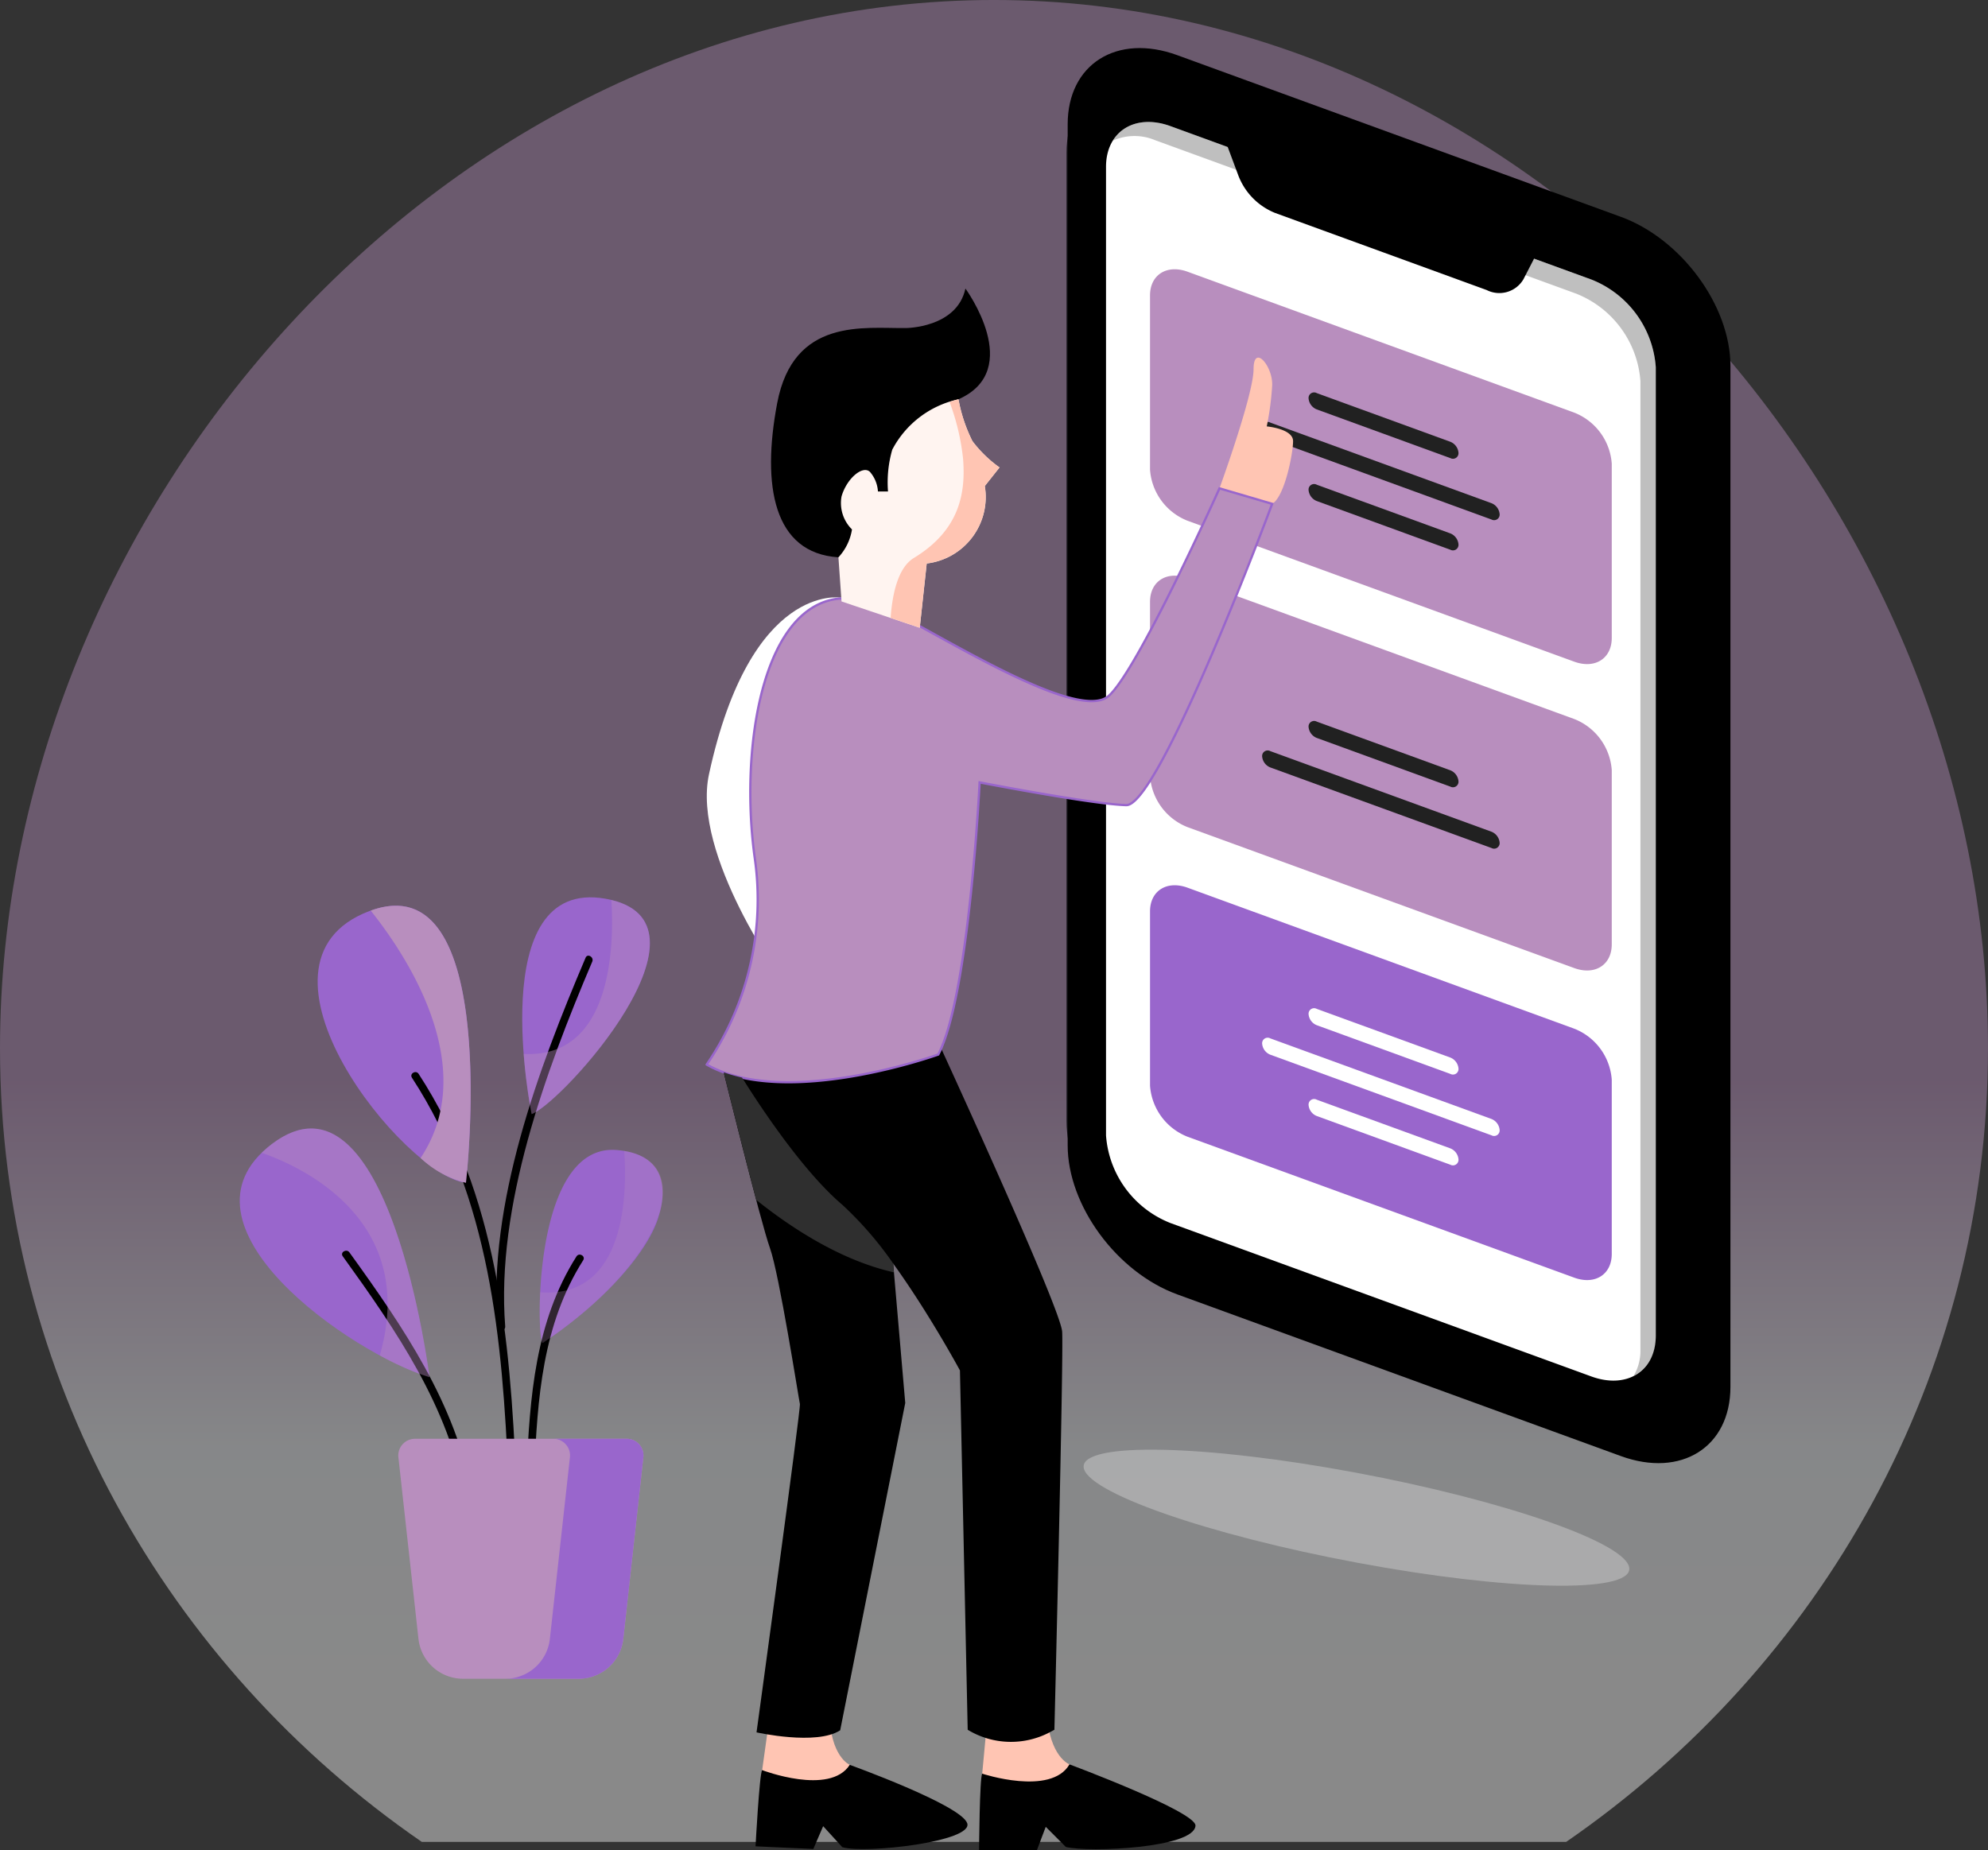 <svg xmlns="http://www.w3.org/2000/svg" xmlns:xlink="http://www.w3.org/1999/xlink" width="172.961" height="161" viewBox="0 0 172.961 161">
  <rect x="0" y="0" width="172.961" height="161" fill="#333333" stroke="none"/>
  <defs>
    <linearGradient id="linear-gradient" x1="0.5" y1="0.923" x2="0.5" y2="-0.187" gradientUnits="objectBoundingBox">
      <stop offset="0" stop-color="#fff"/>
      <stop offset="0.126" stop-color="#f8fbfe"/>
      <stop offset="0.305" stop-color="#b88ebe"/>
      <stop offset="0.516" stop-color="#b88ebe"/>
      <stop offset="0.752" stop-color="#b88ebe"/>
      <stop offset="1" stop-color="#b88ebe"/>
    </linearGradient>
  </defs>
  <g id="Group_23598" data-name="Group 23598" transform="translate(-34.14 -111.673)">
    <path id="Path_57124" data-name="Path 57124" d="M80.839,292.288H180.4c22.19-15.3,36.7-40.524,36.7-69.079,0-46.669-38.719-91.21-86.481-91.21S44.14,176.54,44.14,223.21C44.14,251.764,58.648,276.991,80.839,292.288Z" transform="translate(-10 -20.327)" opacity="0.42" fill="url(#linear-gradient)"/>
    <g id="Group_23595" data-name="Group 23595" transform="translate(95.624 115.856)">
      <g id="Group_23592" data-name="Group 23592" transform="translate(31.307 0)">
        <g id="Group_23588" data-name="Group 23588">
          <path id="Path_57125" data-name="Path 57125" d="M145.091,211.874c-4.988-1.818-9.045-7.338-9.045-12.3V115.284c0-4.968,4.057-7.53,9.045-5.712L181.7,122.919c4.988,1.818,9.045,7.338,9.045,12.3v84.285c0,4.968-4.057,7.53-9.045,5.712Z" transform="translate(-136.046 -106.2)" fill="#17161c"/>
          <path id="Path_57126" data-name="Path 57126" d="M145.691,214.314c-5.257-1.916-9.534-7.735-9.534-12.972V112.493c0-5.236,4.277-7.937,9.534-6.02l38.594,14.069c5.257,1.916,9.534,7.735,9.534,12.972v88.849c0,5.236-4.277,7.937-9.534,6.021Z" transform="translate(-136.058 -105.856)"/>
          <path id="Path_57127" data-name="Path 57127" d="M145.514,208.9a8.875,8.875,0,0,1-5.61-7.632V116.985c0-3.08,2.517-4.67,5.61-3.542l36.611,13.346a8.877,8.877,0,0,1,5.61,7.632v84.285c0,3.08-2.516,4.67-5.609,3.542Z" transform="translate(-136.469 -106.649)" fill="#fff"/>
          <path id="Path_57128" data-name="Path 57128" d="M182.2,126.789l-36.611-13.346c-2.189-.8-4.085-.231-5.009,1.259a4.611,4.611,0,0,1,3.673-.035l36.611,13.346a8.877,8.877,0,0,1,5.61,7.632V219.93a4.281,4.281,0,0,1-.6,2.283,3.7,3.7,0,0,0,1.936-3.507V134.421A8.877,8.877,0,0,0,182.2,126.789Z" transform="translate(-136.543 -106.649)" opacity="0.25"/>
          <path id="Path_57129" data-name="Path 57129" d="M178.706,124.575l-27.236-9.929,1.211,3.25a5.7,5.7,0,0,0,3.2,3.271l18.408,6.709a2.433,2.433,0,0,0,3.2-.934Z" transform="translate(-137.738 -106.82)"/>
        </g>
        <path id="Path_57130" data-name="Path 57130" d="M181.11,139.952l-33.638-12.261c-1.8-.658-3.267.265-3.267,2.063v15.164a5.163,5.163,0,0,0,3.267,4.445l33.638,12.261c1.8.658,3.267-.265,3.267-2.063V144.4A5.163,5.163,0,0,0,181.11,139.952Z" transform="translate(-136.941 -108.228)" fill="#b88ebe"/>
        <path id="Path_57131" data-name="Path 57131" d="M181.11,169.9l-33.638-12.261c-1.8-.658-3.267.266-3.267,2.063v15.164a5.163,5.163,0,0,0,3.267,4.445l33.638,12.262c1.8.657,3.267-.266,3.267-2.064V174.345A5.164,5.164,0,0,0,181.11,169.9Z" transform="translate(-136.941 -111.513)" fill="#b88ebe"/>
        <path id="Path_57132" data-name="Path 57132" d="M181.11,200.167,147.472,187.9c-1.8-.657-3.267.266-3.267,2.064v15.164a5.163,5.163,0,0,0,3.267,4.445l33.638,12.261c1.8.658,3.267-.265,3.267-2.063V204.612A5.163,5.163,0,0,0,181.11,200.167Z" transform="translate(-136.941 -114.833)" fill="#96c"/>
        <g id="Group_23589" data-name="Group 23589" transform="translate(17.018 29.979)">
          <path id="Path_57133" data-name="Path 57133" d="M172.031,143.81l-11.62-4.236a.482.482,0,0,0-.713.45h0a1.13,1.13,0,0,0,.713.97l11.62,4.236a.482.482,0,0,0,.712-.45h0A1.129,1.129,0,0,0,172.031,143.81Z" transform="translate(-155.659 -139.528)" fill="#212121"/>
          <path id="Path_57134" data-name="Path 57134" d="M172.031,152.766l-11.62-4.236a.482.482,0,0,0-.713.45h0a1.13,1.13,0,0,0,.713.97l11.62,4.236a.482.482,0,0,0,.712-.45h0A1.129,1.129,0,0,0,172.031,152.766Z" transform="translate(-155.659 -140.511)" fill="#212121"/>
          <path id="Path_57135" data-name="Path 57135" d="M175.113,149.471l-19.24-7.013a.482.482,0,0,0-.712.45h0a1.129,1.129,0,0,0,.712.97l19.24,7.013a.482.482,0,0,0,.712-.45h0A1.129,1.129,0,0,0,175.113,149.471Z" transform="translate(-155.161 -139.845)" fill="#212121"/>
        </g>
        <g id="Group_23590" data-name="Group 23590" transform="translate(17.018 58.569)">
          <path id="Path_57136" data-name="Path 57136" d="M172.031,175.922l-11.62-4.236a.483.483,0,0,0-.713.45h0a1.131,1.131,0,0,0,.713.97l11.62,4.235a.482.482,0,0,0,.712-.45h0A1.13,1.13,0,0,0,172.031,175.922Z" transform="translate(-155.659 -171.641)" fill="#212121"/>
          <path id="Path_57137" data-name="Path 57137" d="M175.113,181.583l-19.24-7.013a.482.482,0,0,0-.712.45h0a1.129,1.129,0,0,0,.712.97L175.113,183a.482.482,0,0,0,.712-.45h0A1.131,1.131,0,0,0,175.113,181.583Z" transform="translate(-155.161 -171.957)" fill="#212121"/>
        </g>
        <g id="Group_23591" data-name="Group 23591" transform="translate(17.018 83.567)">
          <path id="Path_57138" data-name="Path 57138" d="M172.031,204l-11.619-4.236a.483.483,0,0,0-.713.451h0a1.131,1.131,0,0,0,.713.97l11.619,4.236a.483.483,0,0,0,.713-.45h0A1.131,1.131,0,0,0,172.031,204Z" transform="translate(-155.659 -199.719)" fill="#fff"/>
          <path id="Path_57139" data-name="Path 57139" d="M172.031,212.876l-11.619-4.235a.482.482,0,0,0-.713.45h0a1.129,1.129,0,0,0,.713.97l11.619,4.236a.483.483,0,0,0,.713-.451h0A1.131,1.131,0,0,0,172.031,212.876Z" transform="translate(-155.659 -200.692)" fill="#fff"/>
          <path id="Path_57140" data-name="Path 57140" d="M175.113,209.661l-19.24-7.013a.482.482,0,0,0-.712.45h0a1.129,1.129,0,0,0,.712.97l19.24,7.014a.482.482,0,0,0,.712-.451h0A1.131,1.131,0,0,0,175.113,209.661Z" transform="translate(-155.161 -200.035)" fill="#fff"/>
        </g>
      </g>
      <g id="Group_23594" data-name="Group 23594" transform="translate(0 20.928)">
        <path id="Path_57141" data-name="Path 57141" d="M135.4,278.113s-1.752-.629-1.976-4.493H128.3l-.494,5.3,3.819,3.19,3.325-1.662Z" transform="translate(-103.835 -149.684)" fill="#ffc5b3"/>
        <path id="Path_57142" data-name="Path 57142" d="M127.772,279.475s5.976,1.977,7.593-.808c0,0,11.043,4.114,10.963,5.34-.126,1.944-9.256,2.342-11.278,1.848L133.3,284.1l-.764,2.022H127.5S127.547,279.79,127.772,279.475Z" transform="translate(-103.802 -150.237)"/>
        <path id="Path_57143" data-name="Path 57143" d="M113.924,278.121s-1.721-.709-1.768-4.579l-5.117-.236-.737,5.273,3.668,3.363,3.4-1.508Z" transform="translate(-101.477 -149.649)" fill="#ffc5b3"/>
        <path id="Path_57144" data-name="Path 57144" d="M106.231,279.172s5.879,2.25,7.622-.458c0,0,9.663,3.48,10.219,5.08s-8.867,2.673-10.864,2.086l-1.669-1.83-.856,1.984-5.027-.231S105.993,279.477,106.231,279.172Z" transform="translate(-101.406 -150.242)"/>
        <path id="Path_57145" data-name="Path 57145" d="M102.421,210.539s3.324,13.479,4.134,15.726,2.516,13.21,2.606,13.568-3.774,28.575-3.774,28.575,5.212,1.168,7.278-.18l5.661-28.485L115.9,211.708Z" transform="translate(-101.051 -142.764)"/>
        <path id="Path_57146" data-name="Path 57146" d="M103.229,209.333s5.121,8.762,9.7,12.67,10.244,14.422,10.244,14.422l.674,31.27h0a7.248,7.248,0,0,0,7.2.186l.344-.186s.808-32.483.674-34.64S120.481,206.1,120.481,206.1Z" transform="translate(-101.139 -142.277)"/>
        <path id="Path_57147" data-name="Path 57147" d="M123.474,144.051s-4.01,14.159-10.446,13.749c-5.638-.36-6.687-6.206-5.324-13.412,1.416-7.481,7.593-6.492,11.188-6.538,0,0,4.448,0,5.19-3.437,0,0,5.189,7.076-.607,9.637" transform="translate(-101.571 -134.414)"/>
        <path id="Path_57148" data-name="Path 57148" d="M112.562,164.622s-7.846-1.391-11.477,15.359c-1.524,7.031,6.47,18.061,6.47,18.061l8.356-16.084Z" transform="translate(-100.883 -137.724)" fill="#fff"/>
        <path id="Path_57149" data-name="Path 57149" d="M150.993,152.541s2.966-8.154,2.966-10.378,1.684-.27,1.618,1.416a24.78,24.78,0,0,1-.472,3.572s2.291.2,2.291,1.28-.741,4.852-1.819,5.458Z" transform="translate(-106.379 -135.155)" fill="#ffc5b3"/>
        <path id="Path_57150" data-name="Path 57150" d="M116.922,164.592c5.211,2.681,16.376,9.7,18.938,7.413s9.637-18.062,9.637-18.062l4.583,1.348s-9.8,26.284-12.693,26.217-12.76-1.977-12.76-1.977-.9,18.556-3.594,23.678c0,0-13.276,4.785-20.15.876a25.461,25.461,0,0,0,4.178-17.994C103.51,174.869,106.51,159.234,116.922,164.592Z" transform="translate(-100.882 -136.556)" fill="#b88ebe" stroke="#96c" stroke-width="0.2"/>
        <g id="Group_23593" data-name="Group 23593" transform="translate(11.457 9.637)">
          <path id="Path_57151" data-name="Path 57151" d="M124.2,145.238a13.5,13.5,0,0,0,1.213,3.64,10.8,10.8,0,0,0,2.358,2.292l-1.28,1.617a5.823,5.823,0,0,1-5.054,6.74l-.606,5.594-6.807-2.292-.27-3.841a4.609,4.609,0,0,0,1.18-2.427,3.218,3.218,0,0,1-.91-2.864c.438-1.55,1.82-2.73,2.46-2.156a2.864,2.864,0,0,1,.708,1.718h.876a10.313,10.313,0,0,1,.37-3.639A8.534,8.534,0,0,1,124.2,145.238Z" transform="translate(-113.75 -145.238)" fill="#fff4f0"/>
          <path id="Path_57152" data-name="Path 57152" d="M121.387,165.119l.606-5.594a5.823,5.823,0,0,0,5.054-6.74l1.28-1.617a10.8,10.8,0,0,1-2.358-2.292,13.5,13.5,0,0,1-1.213-3.64c-.272.063-.521.149-.774.231a20.041,20.041,0,0,1,1.178,4.955c.223,2.894-.235,6.163-4.284,8.624-1.373.834-1.87,3.1-2.021,5.219Z" transform="translate(-114.31 -145.238)" fill="#ffc5b3"/>
        </g>
      </g>
      <path id="Path_57153" data-name="Path 57153" d="M117.353,228.43c-4.479-1.013-8.713-3.693-11.98-6.307-1.07-4.034-2.443-9.556-2.832-11.108a12.726,12.726,0,0,0,1.6.464c1.7,2.718,5.351,8.2,8.713,11.061a30.826,30.826,0,0,1,4.433,5.114Z" transform="translate(-101.064 -121.888)" fill="#2f2f2f"/>
    </g>
    <path id="Path_57154" data-name="Path 57154" d="M185.559,263.641c-.064-2.171-10.745-5.914-23.855-8.358s-23.685-2.666-23.621-.5,10.745,5.914,23.855,8.358S185.624,265.813,185.559,263.641Z" transform="translate(-9.665 -15.467)" fill="#d8d8d8" opacity="0.43"/>
    <g id="Group_23597" data-name="Group 23597" transform="translate(54.999 189.76)">
      <path id="Path_57155" data-name="Path 57155" d="M76.525,223.1s3.213-28.03-8.392-23.656C56.178,203.951,71.169,222.476,76.525,223.1Z" transform="translate(-56.845 -198.253)" fill="#96c"/>
      <path id="Path_57156" data-name="Path 57156" d="M72.672,241.972s-3.518-28.052-13.725-20.286C49.708,228.715,65.844,239.9,72.672,241.972Z" transform="translate(-56.162 -200.208)" fill="#96c"/>
      <path id="Path_57157" data-name="Path 57157" d="M66.02,232.519c4.666,6.473,9.2,13.052,10.651,21.058.076.425.725.245.648-.179C75.862,245.342,71.3,238.7,66.6,232.179c-.251-.348-.834-.013-.58.34Z" transform="translate(-57.059 -201.28)"/>
      <path id="Path_57158" data-name="Path 57158" d="M84.033,217.046s-4.2-20.621,6.427-18.746S86.711,216.064,84.033,217.046Z" transform="translate(-58.639 -198.179)" fill="#96c"/>
      <path id="Path_57159" data-name="Path 57159" d="M85.168,239.169c-.541.361-1.071-17.407,6.427-16.782,3.082.257,4.309,1.961,3.909,4.667a7.167,7.167,0,0,1-.261,1.081C94.442,230.967,90.827,235.4,85.168,239.169Z" transform="translate(-58.793 -200.395)" fill="#96c"/>
      <path id="Path_57160" data-name="Path 57160" d="M81.507,236.031c-.817-10.45,3.525-22.224,7.574-31.745.167-.393-.412-.737-.58-.339-4.117,9.677-8.5,21.421-7.666,32.084.034.429.706.432.672,0Z" transform="translate(-58.412 -198.691)"/>
      <path id="Path_57161" data-name="Path 57161" d="M81.716,250.32c-.54-12.257-1.62-24.7-8.486-35.243-.235-.362-.818-.025-.58.339,6.809,10.451,7.86,22.753,8.395,34.9.019.431.691.433.672,0Z" transform="translate(-57.667 -199.713)"/>
      <path id="Path_57162" data-name="Path 57162" d="M84.3,251.385c.277-6.449.706-12.889,4.255-18.485.233-.366-.349-.7-.58-.339-3.6,5.677-4.066,12.273-4.347,18.823-.019.433.654.432.672,0Z" transform="translate(-58.677 -201.314)"/>
      <g id="Group_23596" data-name="Group 23596" transform="translate(13.794 47.12)">
        <path id="Path_57163" data-name="Path 57163" d="M71.355,251.662l1.745,15.8a3.9,3.9,0,0,0,3.874,3.47H87.047a3.9,3.9,0,0,0,3.874-3.47l1.745-15.8a1.451,1.451,0,0,0-1.443-1.612H72.8A1.452,1.452,0,0,0,71.355,251.662Z" transform="translate(-71.346 -250.05)" fill="#b88ebe"/>
        <path id="Path_57164" data-name="Path 57164" d="M92.163,250.05H85.774a1.452,1.452,0,0,1,1.443,1.612l-1.745,15.8a3.9,3.9,0,0,1-3.875,3.47h6.389a3.9,3.9,0,0,0,3.874-3.47l1.745-15.8A1.451,1.451,0,0,0,92.163,250.05Z" transform="translate(-72.285 -250.05)" fill="#96c"/>
      </g>
      <path id="Path_57165" data-name="Path 57165" d="M73.045,220.939a8.818,8.818,0,0,0,3.946,2.162s3.189-27.841-8.284-23.689C71.773,203.249,78.315,213.011,73.045,220.939Z" transform="translate(-57.311 -198.254)" fill="#b88ebe"/>
      <path id="Path_57166" data-name="Path 57166" d="M92.242,222.476c.256,3.531.221,12.861-7.31,12.3-.125,2.59.055,4.523.236,4.4C95.3,232.425,98.877,223.573,92.242,222.476Z" transform="translate(-58.793 -200.404)" fill="#b88ebe" opacity="0.26"/>
      <path id="Path_57167" data-name="Path 57167" d="M90.982,198.443c.233,3.655.179,13.8-7.626,13.387a47.937,47.937,0,0,0,.689,5.24C86.677,216.105,100.586,200.751,90.982,198.443Z" transform="translate(-58.652 -198.203)" fill="#b88ebe" opacity="0.42"/>
      <path id="Path_57168" data-name="Path 57168" d="M72.865,241.972S69.347,213.92,59.14,221.686a9.4,9.4,0,0,0-.874.757c3.189,1.1,13.7,5.7,10.271,17.631A24.621,24.621,0,0,0,72.865,241.972Z" transform="translate(-56.354 -200.208)" fill="#b88ebe" opacity="0.42"/>
    </g>
  </g>
</svg>
